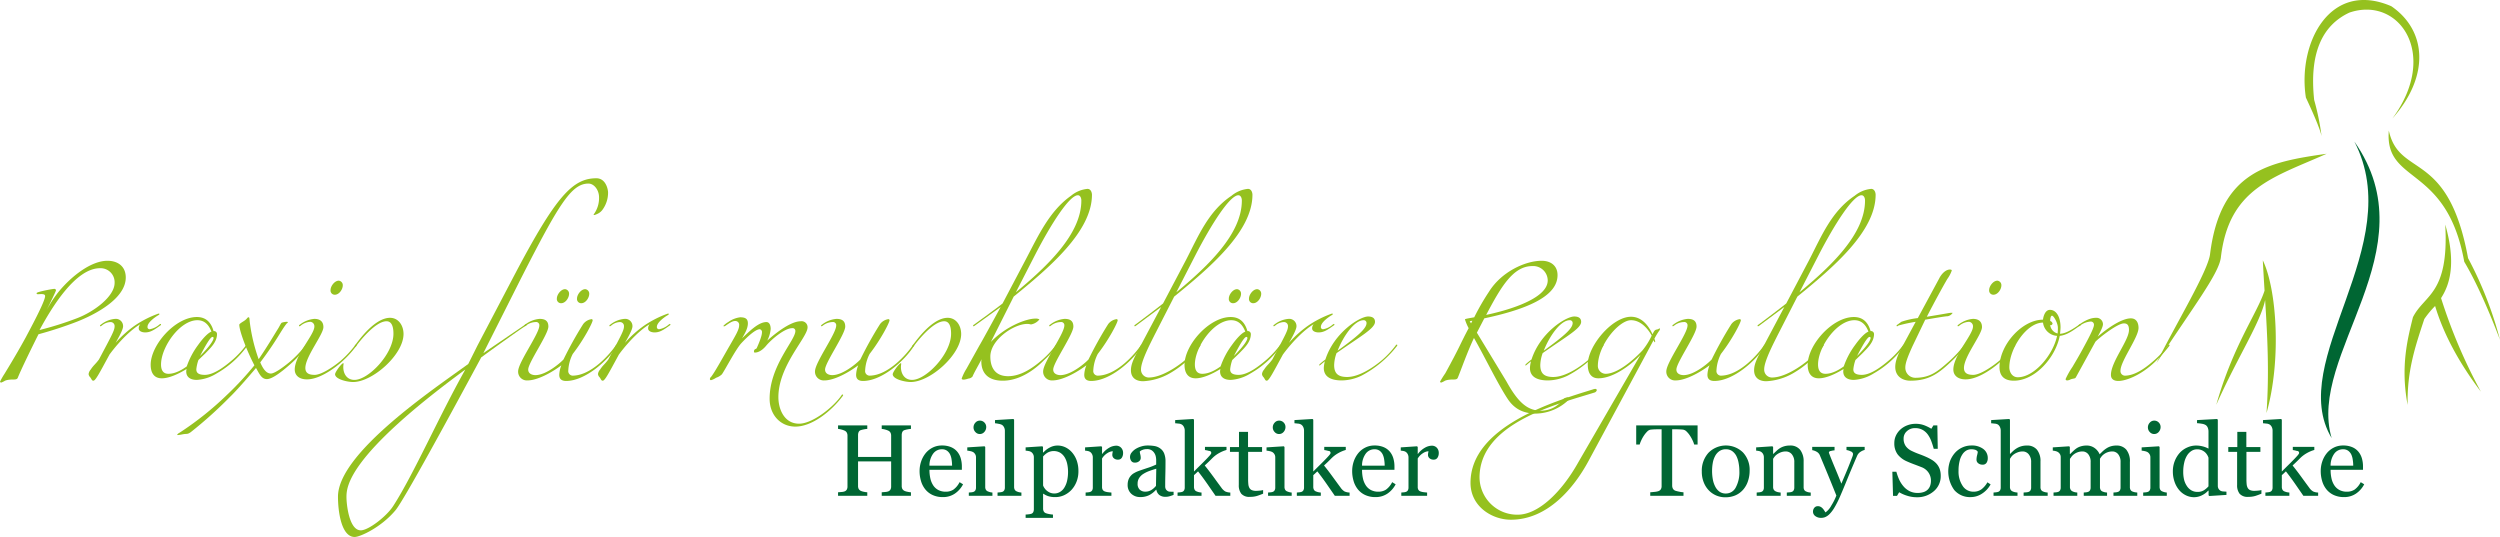 <svg id="Ebene_1" data-name="Ebene 1" xmlns="http://www.w3.org/2000/svg" viewBox="0 0 778.63 167.24"><title>hp-tony-schmidtke-logo</title><path d="M34.749,234.508c1.076-2.066,5.951-10.991,5.951-12.727,0-.826-1.405-0.578-2.231-0.578-0.33,0-.413-0.083-0.413-0.331,0-.413,4.958-1.322,5.455-1.322a0.496,0.496,0,0,1,.577.414c0,0.33-1.569,3.47-2.891,6.115a39.521,39.521,0,0,1,3.636-5.537c4.13-5.04,10.245-9.751,15.287-9.751,3.223,0,5.702,1.735,5.702,5.207,0,6.61-9.585,11.567-15.287,13.799a123.885,123.885,0,0,1-11.899,3.884c-2.564,5.123-5.455,11.073-6.447,13.552-0.413.991-1.982,0.165-3.966,0.909a6.757,6.757,0,0,1-1.156.578,0.382,0.382,0,0,1-.413-0.248,21.24,21.24,0,0,1,1.405-2.479C30.536,241.944,32.767,238.144,34.749,234.508Zm15.785-5.785c5.289-1.983,11.816-6.777,11.816-11.073a4.372,4.372,0,0,0-4.545-4.544c-7.683,0-15.123,12.394-18.839,19.252A100.92,100.92,0,0,0,50.534,228.724Z" transform="translate(-26.653 -129.573)" style="fill:#95c11f"/><path d="M62.68,236.325a34.161,34.161,0,0,1,6.114-5.454,32.731,32.731,0,0,1,6.774-3.47,2.14,2.14,0,0,1,.579-0.167,0.179,0.179,0,0,1,.167.167,0.653,0.653,0,0,1-.33.33c-0.333.167-3.39,2.066-3.39,3.636a0.658,0.658,0,0,0,.745.743,6.226,6.226,0,0,0,2.891-1.404,1.202,1.202,0,0,1,.413-0.247,0.178,0.178,0,0,1,.166.165,0.362,0.362,0,0,1-.249.331c-2.148,1.569-3.221,2.148-4.709,2.148-0.993,0-1.985-.413-1.985-1.239a1.878,1.878,0,0,1,.496-1.322c-2.312,1.322-5.948,4.544-9.585,9.419-3.224,5.95-4.379,8.181-5.042,8.181-0.493,0-.493-0.413-0.99-1.075a1.607,1.607,0,0,1-.496-0.992,2.578,2.578,0,0,1,.66-1.405c0.909-1.404,1.406-1.57,2.564-3.139,4.129-7.768,4.873-9.09,4.873-10.33a1.238,1.238,0,0,0-1.239-1.322,4.371,4.371,0,0,0-2.728,1.075,1.176,1.176,0,0,1-.413.247,0.177,0.177,0,0,1-.164-0.165,0.361,0.361,0,0,1,.247-0.33,8.188,8.188,0,0,1,4.462-1.818,2.257,2.257,0,0,1,2.478,2.313C64.992,232.442,63.01,235.664,62.68,236.325Z" transform="translate(-26.653 -129.573)" style="fill:#95c11f"/><path d="M93.169,232.69a0.943,0.943,0,0,1,1.073.91c0,2.561-2.065,4.379-3.634,6.031l-2.151,2.066a12.636,12.636,0,0,0-.66,2.893c0,0.826.33,1.735,2.644,1.735,2.891,0,6.364-2.727,8.759-4.793a28.775,28.775,0,0,0,4.049-4.379,0.359,0.359,0,0,1,.33-0.248,0.178,0.178,0,0,1,.166.165,0.405,0.405,0,0,1-.083.248,30.179,30.179,0,0,1-9.585,8.594,13.088,13.088,0,0,1-6.115,1.983c-2.068,0-3.307-.91-3.307-2.644,0-.248.084-0.496,0.084-0.744-2.811,1.735-5.619,2.892-7.686,2.892-2.562,0-3.471-1.9-3.471-4.215,0-6.197,7.686-14.873,14.38-14.873C90.855,228.31,92.424,230.045,93.169,232.69ZM76.808,243.101c0,1.406.413,2.892,2.314,2.892,2.231,0,4.462-1.403,5.702-2.312a24.357,24.357,0,0,1,3.553-6.694c0.989-1.404,2.808-3.635,4.13-4.131-0.743-1.9-1.982-3.553-4.379-3.553C82.675,229.302,76.808,237.647,76.808,243.101Zm16.361-8.263a0.303,0.303,0,0,0-.333-0.33c-0.743,0-2.644,3.552-3.883,5.948C92.177,237.234,93.169,235.499,93.169,234.838Z" transform="translate(-26.653 -129.573)" style="fill:#95c11f"/><path d="M122.09,236.904a0.177,0.177,0,0,1,.163.165,0.405,0.405,0,0,1-.083.248,30.434,30.434,0,0,1-5.122,5.702c-3.637,3.222-5.951,4.627-7.273,4.627-1.652,0-2.312-1.57-3.387-3.47-2.645,3.139-6.198,7.188-8.18,9.088a130.323,130.323,0,0,1-12.149,10.908c-1.072.745-1.072,0.413-2.478,0.661a12.041,12.041,0,0,1-1.571.248,0.178,0.178,0,0,1-.164-0.165,2.254,2.254,0,0,1,.743-0.58A98.363,98.363,0,0,0,97.382,252.522a97.692,97.692,0,0,0,8.509-9.173c-2.231-4.214-4.71-10.659-4.71-12.642,0-.331,1.239-0.992,1.569-1.24,0.992-.661.909-1.074,1.322-1.074,0.333,0,.25.497,0.413,1.819a54.389,54.389,0,0,0,2.728,11.238c2.561-3.719,4.792-7.52,6.034-9.503,0.576-.909.909-1.819,1.239-1.9a6.176,6.176,0,0,1,1.405-.248c0.164,0,.413,0,0.413.165a0.635,0.635,0,0,1-.333.332c-1.815,2.229-2.974,5.122-8.262,12.147,0.826,1.9,1.818,3.47,3.307,3.47,1.072,0,3.47-1.653,5.785-3.553a32.12,32.12,0,0,0,4.956-5.205A0.363,0.363,0,0,1,122.09,236.904Z" transform="translate(-26.653 -129.573)" style="fill:#95c11f"/><path d="M119.775,231.037a0.361,0.361,0,0,1,.247-0.33,8.445,8.445,0,0,1,4.546-1.818c1.652,0,2.81.744,2.81,2.561,0,2.314-5.621,9.173-5.621,12.727,0,1.652,1.158,2.148,2.894,2.148,2.065,0,5.702-2.396,8.096-4.38a30.337,30.337,0,0,0,4.462-4.792,0.364,0.364,0,0,1,.33-0.248,0.178,0.178,0,0,1,.167.165,0.403,0.403,0,0,1-.084.248,32.458,32.458,0,0,1-4.463,4.875c-1.322,1.239-6.527,5.537-10.907,5.537-2.314,0-3.8-1.157-3.8-3.059,0-4.461,6.115-10.825,6.115-13.386a1.389,1.389,0,0,0-1.239-1.487,5.154,5.154,0,0,0-2.978,1.157,1.176,1.176,0,0,1-.413.247A0.177,0.177,0,0,1,119.775,231.037Zm12.396-14.047a1.395,1.395,0,0,1,1.239,1.487c0,1.157-1.076,2.892-2.481,2.892a1.308,1.308,0,0,1-1.322-1.487C129.606,218.725,130.848,216.989,132.171,216.989Z" transform="translate(-26.653 -129.573)" style="fill:#95c11f"/><path d="M137.292,237.565a0.179,0.179,0,0,1-.166-0.167,0.403,0.403,0,0,1,.083-0.246c5.125-7.107,8.759-8.596,10.91-8.596,2.644,0,4.213,2.397,4.213,5.042,0,6.444-9.668,14.956-15.7,14.956-1.735,0-5.538-.826-5.621-2.396,0-.744,2.067-3.472,2.561-3.472,0,0,.083,0,0.083.166,0,0.247-.083.495-0.083,1.075,0,1.983,1.075,3.966,3.473,3.966,4.379,0,12.146-8.098,12.146-14.379,0-1.322-.167-3.883-2.148-3.883-3.553,0-8.595,6.527-9.421,7.685A0.359,0.359,0,0,1,137.292,237.565Z" transform="translate(-26.653 -129.573)" style="fill:#95c11f"/><path d="M190.588,230.459a0.176,0.176,0,0,1,.164.165,0.363,0.363,0,0,1-.247.331c-1.322.826-7.52,5.206-13.964,9.916-9.834,18.262-24.131,44.538-26.692,47.597-4.462,5.37-11.073,8.346-12.725,8.346-4.214,0-5.206-8.098-5.206-12.561,0-13.635,30.243-33.797,40.574-41.317l2.89-5.783,11.57-22.063c12.808-24.294,18.013-29.996,25.45-29.996,2.893,0,3.636,3.387,3.636,4.462a9.019,9.019,0,0,1-1.818,5.454,4.06,4.06,0,0,1-1.652,1.239c-0.743.332-1.159,0.413-.992,0.083a8.528,8.528,0,0,0,1.652-5.288c0-2.314-1.569-4.298-3.304-4.298-5.372,0-9.338,6.694-20.988,29.5l-11.736,23.304,12.975-8.842A1.208,1.208,0,0,1,190.588,230.459Zm-56.025,53.959c0,2.231.826,10.329,4.463,10.329,2.394,0,8.096-4.379,10.164-7.685,6.278-9.751,14.293-28.013,22.392-42.391C134.976,271.527,134.562,281.112,134.562,284.418Z" transform="translate(-26.653 -129.573)" style="fill:#95c11f"/><path d="M218.763,236.904a0.178,0.178,0,0,1,.167.165,0.405,0.405,0,0,1-.083.248c-2.891,4.627-9.998,10.907-15.866,10.907-1.156,0-2.148-.413-2.148-1.9a8.875,8.875,0,0,1,.659-2.976c-2.974,2.232-7.436,4.711-10.577,4.711a2.727,2.727,0,0,1-2.891-2.81c0-2.809,6.611-11.734,6.611-14.295a0.988,0.988,0,0,0-1.156-1.075,5.051,5.051,0,0,0-2.977,1.075,1.176,1.176,0,0,1-.413.247,0.177,0.177,0,0,1-.164-0.165,0.361,0.361,0,0,1,.247-0.33,8.444,8.444,0,0,1,4.545-1.818c1.652,0,2.728.578,2.728,2.396,0,2.397-6.281,11.238-6.281,13.386,0,1.405,1.405,1.737,2.231,1.737,3.223,0,7.436-3.472,8.758-4.876a115.7,115.7,0,0,1,6.114-10.99,3.943,3.943,0,0,1,2.645-1.57,0.353,0.353,0,0,1,.33.33c0,0.744-2.725,6.033-6.198,10.495a12.613,12.613,0,0,0-1.402,5.205,1.422,1.422,0,0,0,1.322,1.57c5.949,0,11.816-6.942,13.468-9.419A0.364,0.364,0,0,1,218.763,236.904Zm-16.112-17.27a1.394,1.394,0,0,1,1.239,1.487c0,1.157-1.072,2.892-2.478,2.892a1.308,1.308,0,0,1-1.322-1.487C200.089,221.369,201.329,219.634,202.651,219.634Zm6.281,0a1.394,1.394,0,0,1,1.239,1.487c0,1.157-1.076,2.892-2.481,2.892a1.308,1.308,0,0,1-1.323-1.487C206.367,221.369,207.609,219.634,208.932,219.634Z" transform="translate(-26.653 -129.573)" style="fill:#95c11f"/><path d="M221.324,236.325a34.161,34.161,0,0,1,6.114-5.454,32.745,32.745,0,0,1,6.775-3.47,2.136,2.136,0,0,1,.579-0.167,0.179,0.179,0,0,1,.167.167,0.652,0.652,0,0,1-.33.33c-0.333.167-3.39,2.066-3.39,3.636a0.658,0.658,0,0,0,.746.743,6.228,6.228,0,0,0,2.891-1.404,1.203,1.203,0,0,1,.413-0.247,0.179,0.179,0,0,1,.167.165,0.362,0.362,0,0,1-.249.331c-2.148,1.569-3.221,2.148-4.71,2.148-0.992,0-1.984-.413-1.984-1.239a1.878,1.878,0,0,1,.496-1.322c-2.312,1.322-5.948,4.544-9.584,9.419-3.224,5.95-4.379,8.181-5.042,8.181-0.493,0-.493-0.413-0.989-1.075a1.607,1.607,0,0,1-.497-0.992,2.573,2.573,0,0,1,.66-1.405c0.909-1.404,1.405-1.57,2.564-3.139,4.13-7.768,4.872-9.09,4.872-10.33a1.238,1.238,0,0,0-1.239-1.322,4.371,4.371,0,0,0-2.727,1.075,1.176,1.176,0,0,1-.413.247,0.177,0.177,0,0,1-.164-0.165,0.361,0.361,0,0,1,.247-0.33,8.189,8.189,0,0,1,4.462-1.818,2.257,2.257,0,0,1,2.478,2.313C223.635,232.442,221.654,235.664,221.324,236.325Z" transform="translate(-26.653 -129.573)" style="fill:#95c11f"/><path d="M252.141,231.202a0.134,0.134,0,0,1-.164-0.165,6.587,6.587,0,0,1,1.486-1.157,8.07,8.07,0,0,1,3.719-1.487c1.652,0,2.398.497,2.398,1.902,0,1.652-1.075,3.387-1.818,4.628,2.148-1.983,5.039-5.042,7.6-5.042,0.909,0,1.322.992,1.322,2.149a9.917,9.917,0,0,1-1.073,3.635s6.444-6.031,10.411-6.031a1.856,1.856,0,0,1,2.148,1.9c0,3.141-9.088,11.899-9.088,21.732,0,3.72,1.818,8.264,6.444,8.264,4.216,0,10.744-5.207,13.221-8.842a0.364,0.364,0,0,1,.333-0.248,0.178,0.178,0,0,1,.164.165,0.406,0.406,0,0,1-.083.248c-3.554,4.792-9.585,9.586-14.791,9.586-4.546,0-8.016-3.553-8.016-8.677,0-10.33,8.016-18.179,8.016-21.072a0.853,0.853,0,0,0-.992-0.909c-2.314,0-6.361,3.387-8.096,5.454-0.746.909-2.068,2.148-3.553,2.148a0.264,0.264,0,0,1-.25-0.248c0-.908.496-0.743,0.826-1.074,0,0,1.655-3.552,1.655-4.874a0.902,0.902,0,0,0-.662-1.075c-1.569,0-4.627,3.14-5.785,4.379-1.735,1.901-5.122,8.429-6.031,9.669a4.842,4.842,0,0,1-1.819,1.074,5.155,5.155,0,0,1-1.569.743,0.333,0.333,0,0,1-.333-0.413,0.844,0.844,0,0,1,.333-0.578c1.156-1.405,4.13-6.858,5.865-9.832,1.652-2.893,2.894-4.876,2.894-6.198a1.184,1.184,0,0,0-1.242-1.405c-0.906,0-1.815.661-3.137,1.57A0.639,0.639,0,0,1,252.141,231.202Z" transform="translate(-26.653 -129.573)" style="fill:#95c11f"/><path d="M311.22,236.904a0.178,0.178,0,0,1,.167.165,0.405,0.405,0,0,1-.083.248c-2.891,4.627-9.998,10.907-15.866,10.907-1.155,0-2.148-.413-2.148-1.9a8.864,8.864,0,0,1,.66-2.976c-2.974,2.232-7.436,4.711-10.577,4.711a2.727,2.727,0,0,1-2.891-2.81c0-2.809,6.61-11.734,6.61-14.295a0.987,0.987,0,0,0-1.156-1.075,5.051,5.051,0,0,0-2.977,1.075,1.185,1.185,0,0,1-.413.247,0.177,0.177,0,0,1-.164-0.165,0.361,0.361,0,0,1,.247-0.33,8.446,8.446,0,0,1,4.545-1.818c1.652,0,2.728.578,2.728,2.396,0,2.397-6.281,11.238-6.281,13.386,0,1.405,1.406,1.737,2.231,1.737,3.224,0,7.437-3.472,8.758-4.876a115.565,115.565,0,0,1,6.115-10.99,3.94,3.94,0,0,1,2.644-1.57,0.353,0.353,0,0,1,.33.33c0,0.744-2.724,6.033-6.198,10.495a12.622,12.622,0,0,0-1.402,5.205,1.422,1.422,0,0,0,1.322,1.57c5.949,0,11.816-6.942,13.469-9.419A0.363,0.363,0,0,1,311.22,236.904Z" transform="translate(-26.653 -129.573)" style="fill:#95c11f"/><path d="M310.971,237.565a0.179,0.179,0,0,1-.167-0.167,0.403,0.403,0,0,1,.083-0.246c5.125-7.107,8.759-8.596,10.91-8.596,2.644,0,4.213,2.397,4.213,5.042,0,6.444-9.668,14.956-15.699,14.956-1.735,0-5.538-.826-5.621-2.396,0-.744,2.067-3.472,2.561-3.472,0,0,.083,0,0.083.166,0,0.247-.083.495-0.083,1.075,0,1.983,1.075,3.966,3.473,3.966,4.379,0,12.146-8.098,12.146-14.379,0-1.322-.167-3.883-2.148-3.883-3.554,0-8.595,6.527-9.421,7.685A0.36,0.36,0,0,1,310.971,237.565Z" transform="translate(-26.653 -129.573)" style="fill:#95c11f"/><path d="M332.372,241.449c-1.076,2.066-2.398,4.296-2.811,5.372a1.872,1.872,0,0,1-1.322.661,5.902,5.902,0,0,1-1.405.33c-0.33,0-.66-0.082-0.66-0.33a15.119,15.119,0,0,1,1.486-3.059l4.049-7.27c0.25-.332,4.462-8.017,6.611-11.982l-8.016,5.784a1.185,1.185,0,0,1-.413.247,0.177,0.177,0,0,1-.164-0.165,0.361,0.361,0,0,1,.247-0.33c0.909-.661,7.189-5.207,8.925-6.61l7.19-13.634c3.883-7.355,7.354-15.123,14.13-19.916a9.429,9.429,0,0,1,5.122-2.147c1.155,0,1.405,1.322,1.405,1.816,0,11.486-13.304,22.724-24.377,31.732l-7.107,14.13c4.629-4.875,11.073-7.272,13.801-7.272a2.282,2.282,0,0,1,1.322.248,4.26,4.26,0,0,1-2.644,1.57,4.069,4.069,0,0,0-1.159-.165c-4.213,0-11.483,4.957-11.483,10.164,0,1.818.413,6.115,5.535,6.115,3.883,0,7.519-2.397,10.743-5.206a28.677,28.677,0,0,0,4.047-4.379,0.363,0.363,0,0,1,.333-0.248,0.175,0.175,0,0,1,.164.165,0.414,0.414,0,0,1-.081.248,28.847,28.847,0,0,1-3.969,4.379c-0.576.578-6.031,6.446-12.888,6.446-4.629,0-6.694-2.398-6.694-6.033A4.394,4.394,0,0,1,332.372,241.449Zm31.068-49.415c0-.909-0.413-1.652-1.073-1.652-2.644,0-8.346,8.924-13.304,18.51l-6.032,11.733C352.779,212.527,363.44,202.529,363.44,192.034Z" transform="translate(-26.653 -129.573)" style="fill:#95c11f"/><path d="M382.277,236.904a0.178,0.178,0,0,1,.166.165,0.405,0.405,0,0,1-.083.248c-2.891,4.627-9.998,10.907-15.866,10.907-1.156,0-2.148-.413-2.148-1.9a8.877,8.877,0,0,1,.66-2.976c-2.974,2.232-7.437,4.711-10.577,4.711a2.727,2.727,0,0,1-2.891-2.81c0-2.809,6.611-11.734,6.611-14.295a0.988,0.988,0,0,0-1.156-1.075,5.052,5.052,0,0,0-2.977,1.075,1.18,1.18,0,0,1-.413.247,0.177,0.177,0,0,1-.164-0.165,0.361,0.361,0,0,1,.247-0.33,8.445,8.445,0,0,1,4.545-1.818c1.652,0,2.728.578,2.728,2.396,0,2.397-6.281,11.238-6.281,13.386,0,1.405,1.405,1.737,2.231,1.737,3.224,0,7.436-3.472,8.759-4.876a115.459,115.459,0,0,1,6.114-10.99,3.942,3.942,0,0,1,2.644-1.57,0.353,0.353,0,0,1,.33.33c0,0.744-2.725,6.033-6.198,10.495a12.621,12.621,0,0,0-1.402,5.205,1.422,1.422,0,0,0,1.322,1.57c5.948,0,11.816-6.942,13.468-9.419A0.363,0.363,0,0,1,382.277,236.904Z" transform="translate(-26.653 -129.573)" style="fill:#95c11f"/><path d="M380.539,230.955a1.18,1.18,0,0,1-.413.247,0.177,0.177,0,0,1-.164-0.165,0.361,0.361,0,0,1,.247-0.33c0.909-.661,6.94-5.207,8.675-6.61l7.19-13.634c3.803-7.355,6.94-15.123,14.13-19.916a9.438,9.438,0,0,1,5.122-2.147c1.159,0,1.405,1.322,1.405,1.816,0,11.486-13.301,22.724-24.375,31.732l-5.622,10.991c-2.231,4.379-4.708,9.255-4.708,11.651a2.434,2.434,0,0,0,2.397,2.561c3.8,0,8.676-3.141,11.566-5.619a28.62,28.62,0,0,0,4.05-4.379,0.364,0.364,0,0,1,.33-0.248,0.178,0.178,0,0,1,.167.165,0.403,0.403,0,0,1-.084.248,30.176,30.176,0,0,1-9.585,8.594,18.5,18.5,0,0,1-8.179,2.396c-2.397,0-3.803-1.24-3.803-3.388s1.075-4.048,3.057-7.766l6.364-11.982Zm32.89-38.921c0-.909-0.413-1.652-1.075-1.652-2.645,0-8.346,8.924-13.305,18.51l-6.031,11.733C402.768,212.527,413.428,202.529,413.428,192.034Z" transform="translate(-26.653 -129.573)" style="fill:#95c11f"/><path d="M415.16,232.69a0.943,0.943,0,0,1,1.073.91c0,2.561-2.065,4.379-3.634,6.031l-2.151,2.066a12.642,12.642,0,0,0-.66,2.893c0,0.826.33,1.735,2.644,1.735,2.891,0,6.364-2.727,8.759-4.793a28.818,28.818,0,0,0,4.049-4.379,0.36,0.36,0,0,1,.33-0.248,0.178,0.178,0,0,1,.166.165,0.405,0.405,0,0,1-.083.248,30.186,30.186,0,0,1-9.585,8.594,13.085,13.085,0,0,1-6.114,1.983c-2.068,0-3.307-.91-3.307-2.644,0-.248.083-0.496,0.083-0.744-2.811,1.735-5.618,2.892-7.686,2.892-2.561,0-3.47-1.9-3.47-4.215,0-6.197,7.686-14.873,14.38-14.873C412.846,228.31,414.415,230.045,415.16,232.69Zm-16.361,10.411c0,1.406.413,2.892,2.314,2.892,2.231,0,4.462-1.403,5.701-2.312a24.329,24.329,0,0,1,3.554-6.694c0.989-1.404,2.808-3.635,4.13-4.131-0.743-1.9-1.982-3.553-4.379-3.553C404.667,229.302,398.799,237.647,398.799,243.101ZM411.937,219.634a1.392,1.392,0,0,1,1.239,1.487c0,1.157-1.072,2.892-2.478,2.892a1.308,1.308,0,0,1-1.322-1.487C409.375,221.369,410.615,219.634,411.937,219.634Zm3.223,15.204a0.303,0.303,0,0,0-.333-0.33c-0.743,0-2.644,3.552-3.883,5.948C414.168,237.234,415.16,235.499,415.16,234.838Zm3.058-15.204a1.394,1.394,0,0,1,1.238,1.487c0,1.157-1.075,2.892-2.478,2.892a1.308,1.308,0,0,1-1.322-1.487C415.657,221.369,416.895,219.634,418.218,219.634Z" transform="translate(-26.653 -129.573)" style="fill:#95c11f"/><path d="M428.132,236.325a34.179,34.179,0,0,1,6.114-5.454,32.754,32.754,0,0,1,6.774-3.47,2.129,2.129,0,0,1,.58-0.167,0.179,0.179,0,0,1,.166.167,0.649,0.649,0,0,1-.33.33c-0.333.167-3.391,2.066-3.391,3.636a0.659,0.659,0,0,0,.747.743,6.231,6.231,0,0,0,2.891-1.404,1.198,1.198,0,0,1,.413-0.247,0.178,0.178,0,0,1,.166.165,0.363,0.363,0,0,1-.249.331c-2.148,1.569-3.221,2.148-4.71,2.148-0.992,0-1.984-.413-1.984-1.239a1.876,1.876,0,0,1,.496-1.322c-2.312,1.322-5.948,4.544-9.585,9.419-3.224,5.95-4.379,8.181-5.042,8.181-0.493,0-.493-0.413-0.989-1.075a1.61,1.61,0,0,1-.496-0.992,2.572,2.572,0,0,1,.66-1.405c0.909-1.404,1.405-1.57,2.563-3.139,4.13-7.768,4.873-9.09,4.873-10.33a1.238,1.238,0,0,0-1.239-1.322,4.372,4.372,0,0,0-2.727,1.075,1.167,1.167,0,0,1-.413.247,0.177,0.177,0,0,1-.163-0.165,0.361,0.361,0,0,1,.247-0.33,8.187,8.187,0,0,1,4.462-1.818,2.256,2.256,0,0,1,2.478,2.313C430.443,232.442,428.462,235.664,428.132,236.325Z" transform="translate(-26.653 -129.573)" style="fill:#95c11f"/><path d="M442.177,243.267c0,2.644,1.239,3.718,4.049,3.718,3.638,0,8.1-2.892,11.074-5.453a28.979,28.979,0,0,0,4.049-4.379,0.36,0.36,0,0,1,.33-0.248,0.175,0.175,0,0,1,.164.165,0.415,0.415,0,0,1-.08.248,34.199,34.199,0,0,1-11.074,9.255,14.504,14.504,0,0,1-6.114,1.487c-2.893,0-5.621-.826-5.621-3.883a9.684,9.684,0,0,1,.332-2.066c-0.579.413-1.571,1.322-1.654,1.322-0.08,0-.08-0.083-0.08-0.165a0.308,0.308,0,0,1,.08-0.248,22.722,22.722,0,0,1,1.817-1.487c2.729-8.429,10.744-13.388,13.305-13.388,1.406,0,2.149.58,2.149,1.653,0,2.066-4.463,4.462-11.982,9.751A11.741,11.741,0,0,0,442.177,243.267Zm10.081-13.056a0.853,0.853,0,0,0-.909-0.909c-2.891,0-6.361,5.04-8.096,9.503C449.283,234.425,452.258,231.946,452.258,230.211Z" transform="translate(-26.653 -129.573)" style="fill:#95c11f"/><path d="M475.144,248.472a30.148,30.148,0,0,1,1.655-2.644c4.876-8.924,4.213-8.263,7.27-14.047a15.21,15.21,0,0,1-1.155-2.728c0-.165,1.072-0.33,2.891-0.661a73.77,73.77,0,0,1,4.629-8.014c3.883-6.198,11.32-9.586,16.359-9.586,2.893,0,4.959,1.57,4.959,4.462,0,5.37-6.115,9.916-22.807,13.469l-2.314,4.462,9.172,15.121c3.307,5.95,6.197,9.172,10.743,9.172a8.385,8.385,0,0,0,6.941-3.553,2.131,2.131,0,0,1,1.32-.578,0.519,0.519,0,0,1,.58.33v0.248a15.085,15.085,0,0,1-10.247,4.462c-3.636,0-6.61-1.157-8.843-4.462-3.139-4.71-7.436-13.634-10.576-19.088-2.147,4.544-4.129,10.247-5.039,12.396-0.413.991-1.984,0.165-3.966,0.909a6.603,6.603,0,0,1-1.159.578A0.384,0.384,0,0,1,475.144,248.472Zm10.081-19.006c-0.494.084-.826,0.167-0.826,0.167l0.414,0.661Zm23.469-12.56a4.517,4.517,0,0,0-4.793-4.462c-6.031,0-9.834,6.611-14.377,15.205C493.077,226.905,508.693,223.352,508.693,216.906Z" transform="translate(-26.653 -129.573)" style="fill:#95c11f"/><path d="M506.378,243.267c0,2.644,1.239,3.718,4.051,3.718,3.636,0,8.099-2.892,11.072-5.453a28.898,28.898,0,0,0,4.05-4.379,0.36,0.36,0,0,1,.33-0.248,0.175,0.175,0,0,1,.163.165,0.415,0.415,0,0,1-.08.248,34.186,34.186,0,0,1-11.073,9.255,14.503,14.503,0,0,1-6.114,1.487c-2.894,0-5.621-.826-5.621-3.883a9.694,9.694,0,0,1,.333-2.066c-0.58.413-1.572,1.322-1.655,1.322-0.08,0-.08-0.083-0.08-0.165a0.308,0.308,0,0,1,.08-0.248,22.586,22.586,0,0,1,1.818-1.487c2.727-8.429,10.743-13.388,13.305-13.388,1.405,0,2.147.58,2.147,1.653,0,2.066-4.463,4.462-11.982,9.751A11.795,11.795,0,0,0,506.378,243.267ZM516.459,230.211a0.852,0.852,0,0,0-.908-0.909c-2.892,0-6.361,5.04-8.097,9.503C513.486,234.425,516.459,231.946,516.459,230.211Z" transform="translate(-26.653 -129.573)" style="fill:#95c11f"/><path d="M484.645,279.956c0-17.436,25.7-25.286,38.095-29.087a1.985,1.985,0,0,1,.743-0.165,0.418,0.418,0,0,1,.496.413,1.09,1.09,0,0,1-.826.745c-11.652,3.635-35.697,9.502-35.697,26.443a11.725,11.725,0,0,0,11.898,11.567c6.444,0,13.718-7.107,18.841-16.278l19.418-33.55c-3.47,3.72-8.842,7.355-13.138,7.355-2.397,0-3.308-1.818-3.308-4.298,0-5.783,7.603-14.873,13.472-14.873,3.221,0,5.369,2.561,6.691,5.454l0.249-.495c0.66-1.322,1.073-.744,1.735-1.24a0.306,0.306,0,0,1,.248-0.082c0.083,0,.083,0,0.083.165a0.891,0.891,0,0,1-.248.578,21.102,21.102,0,0,0-1.487,2.479,3.138,3.138,0,0,1,.249.826c0,0.165,0,.248-0.166.248a2.428,2.428,0,0,1-.33-0.661c0,0.084-20.328,37.764-20.328,37.764-4.379,8.097-12.562,18.178-24.128,18.178C491.34,291.441,484.645,287.31,484.645,279.956Zm49.994-50.654c-3.803,0-10.331,7.768-10.331,14.295a2.453,2.453,0,0,0,2.398,2.396c4.875,0,11.402-7.188,11.485-7.271a22.271,22.271,0,0,0,2.892-4.627C539.845,231.864,537.613,229.302,534.64,229.302Z" transform="translate(-26.653 -129.573)" style="fill:#95c11f"/><path d="M576.365,236.904a0.178,0.178,0,0,1,.166.165,0.404,0.404,0,0,1-.083.248c-2.891,4.627-9.998,10.907-15.865,10.907-1.156,0-2.148-.413-2.148-1.9a8.801,8.801,0,0,1,.662-2.976c-2.978,2.232-7.439,4.711-10.577,4.711A2.727,2.727,0,0,1,545.627,245.25c0-2.809,6.61-11.734,6.61-14.295a0.988,0.988,0,0,0-1.156-1.075,5.046,5.046,0,0,0-2.976,1.075,1.194,1.194,0,0,1-.414.247,0.177,0.177,0,0,1-.163-0.165,0.361,0.361,0,0,1,.246-0.33,8.449,8.449,0,0,1,4.546-1.818c1.652,0,2.727.578,2.727,2.396,0,2.397-6.279,11.238-6.279,13.386,0,1.405,1.405,1.737,2.23,1.737,3.224,0,7.437-3.472,8.759-4.876a115.812,115.812,0,0,1,6.114-10.99,3.949,3.949,0,0,1,2.646-1.57,0.353,0.353,0,0,1,.329.33c0,0.744-2.725,6.033-6.198,10.495a12.659,12.659,0,0,0-1.402,5.205,1.424,1.424,0,0,0,1.322,1.57c5.949,0,11.816-6.942,13.468-9.419A0.362,0.362,0,0,1,576.365,236.904Z" transform="translate(-26.653 -129.573)" style="fill:#95c11f"/><path d="M574.627,230.955a1.176,1.176,0,0,1-.413.247,0.177,0.177,0,0,1-.163-0.165,0.361,0.361,0,0,1,.246-0.33c0.91-.661,6.94-5.207,8.679-6.61l7.188-13.634c3.804-7.355,6.94-15.123,14.131-19.916a9.436,9.436,0,0,1,5.125-2.147c1.155,0,1.402,1.322,1.402,1.816,0,11.486-13.305,22.724-24.375,31.732l-5.621,10.991c-2.231,4.379-4.71,9.255-4.71,11.651a2.435,2.435,0,0,0,2.398,2.561c3.8,0,8.676-3.141,11.566-5.619a28.789,28.789,0,0,0,4.05-4.379,0.363,0.363,0,0,1,.329-0.248,0.178,0.178,0,0,1,.166.165,0.405,0.405,0,0,1-.083.248,30.176,30.176,0,0,1-9.585,8.594,18.494,18.494,0,0,1-8.18,2.396c-2.396,0-3.803-1.24-3.803-3.388s1.076-4.048,3.058-7.766l6.364-11.982Zm32.891-38.921c0-.909-0.413-1.652-1.076-1.652-2.643,0-8.346,8.924-13.305,18.51l-6.03,11.733C596.857,212.527,607.518,202.529,607.518,192.034Z" transform="translate(-26.653 -129.573)" style="fill:#95c11f"/><path d="M609.249,232.69a0.943,0.943,0,0,1,1.073.91c0,2.561-2.064,4.379-3.634,6.031l-2.151,2.066a12.606,12.606,0,0,0-.659,2.893c0,0.826.329,1.735,2.645,1.735,2.89,0,6.36-2.727,8.759-4.793a28.76,28.76,0,0,0,4.049-4.379,0.36,0.36,0,0,1,.33-0.248,0.178,0.178,0,0,1,.166.165,0.405,0.405,0,0,1-.083.248,30.173,30.173,0,0,1-9.584,8.594,13.092,13.092,0,0,1-6.115,1.983c-2.067,0-3.307-.91-3.307-2.644,0-.248.083-0.496,0.083-0.744-2.811,1.735-5.618,2.892-7.686,2.892-2.562,0-3.471-1.9-3.471-4.215,0-6.197,7.686-14.873,14.38-14.873C606.935,228.31,608.504,230.045,609.249,232.69Zm-16.361,10.411c0,1.406.413,2.892,2.314,2.892,2.232,0,4.46-1.403,5.701-2.312a24.371,24.371,0,0,1,3.554-6.694c0.989-1.404,2.808-3.635,4.13-4.131-0.743-1.9-1.982-3.553-4.38-3.553C598.756,229.302,592.888,237.647,592.888,243.101Zm16.361-8.263a0.302,0.302,0,0,0-.329-0.33c-0.746,0-2.644,3.552-3.886,5.948C608.258,237.234,609.249,235.499,609.249,234.838Z" transform="translate(-26.653 -129.573)" style="fill:#95c11f"/><path d="M618.831,229.797a23.818,23.818,0,0,1,5.125-1.157l6.694-12.396c0.576-1.156,1.814-2.644,3.221-2.726,0.412,0,.662.082,0.662,0.33a10.36,10.36,0,0,1-1.405,2.645c-1.488,2.562-3.8,6.775-6.363,11.734,6.196-.992,7.024-1.238,7.769-1.238,0.163,0,.246,0,0.246.082a2.402,2.402,0,0,1-1.485.992c-0.829,0-4.462.661-7.023,1.074l-3.97,8.263c-1.155,2.562-2.228,5.042-2.228,6.529a3.113,3.113,0,0,0,3.057,3.305c4.709,0,7.024-1.983,10.578-5.123a39.044,39.044,0,0,0,4.626-4.957,0.363,0.363,0,0,1,.329-0.248,0.179,0.179,0,0,1,.167.165,0.401,0.401,0,0,1-.084.248,34.793,34.793,0,0,1-3.884,4.379c-4.132,3.966-7.189,6.446-13.22,6.446-2.316,0-4.71-1.241-4.71-4.298,0-1.983.99-4.214,2.394-6.692l3.967-7.355a49.192,49.192,0,0,0-5.371,1.157,1.194,1.194,0,0,1-.414.247,0.177,0.177,0,0,1-.163-0.165,0.361,0.361,0,0,1,.246-0.33Z" transform="translate(-26.653 -129.573)" style="fill:#95c11f"/><path d="M636.35,231.037a0.361,0.361,0,0,1,.246-0.33,8.444,8.444,0,0,1,4.545-1.818c1.652,0,2.808.744,2.808,2.561,0,2.314-5.617,9.173-5.617,12.727,0,1.652,1.157,2.148,2.893,2.148,2.066,0,5.702-2.396,8.097-4.38a30.244,30.244,0,0,0,4.463-4.792,0.363,0.363,0,0,1,.329-0.248,0.179,0.179,0,0,1,.167.165,0.401,0.401,0,0,1-.084.248,32.47,32.47,0,0,1-4.462,4.875c-1.322,1.239-6.527,5.537-10.907,5.537-2.313,0-3.799-1.157-3.799-3.059,0-4.461,6.113-10.825,6.113-13.386a1.389,1.389,0,0,0-1.238-1.487,5.157,5.157,0,0,0-2.978,1.157,1.176,1.176,0,0,1-.412.247A0.176,0.176,0,0,1,636.35,231.037Zm12.395-14.047a1.395,1.395,0,0,1,1.239,1.487c0,1.157-1.076,2.892-2.481,2.892a1.309,1.309,0,0,1-1.322-1.487C646.18,218.725,647.422,216.989,648.744,216.989Z" transform="translate(-26.653 -129.573)" style="fill:#95c11f"/><path d="M668.162,234.177c-1.321,6.775-7.686,13.966-14.296,13.966-2.812,0-4.463-1.322-4.463-4.214,0-6.942,7.024-14.792,13.551-14.792,0.083-.992.663-3.057,2.152-3.057,2.064,0,3.304,2.312,3.304,5.453a15.965,15.965,0,0,1-.166,1.983c1.984,0,4.628-1.9,5.95-2.809a1.189,1.189,0,0,1,.413-0.247,0.178,0.178,0,0,1,.166.165,0.362,0.362,0,0,1-.25.331C672.789,232.111,670.641,233.929,668.162,234.177Zm-5.208-4.131c-5.122,0-10.493,8.098-10.493,13.964,0,1.24.745,3.058,2.645,3.058,5.125,0,10.989-6.941,12.229-12.891A4.683,4.683,0,0,1,662.954,230.045Zm4.63,1.487c-0.084-1.487-1.323-3.635-1.818-3.635-0.496,0-.579,1.155-0.579,1.652a1.077,1.077,0,0,1,.745.826,0.735,0.735,0,0,1-.496.496c-0.083,0-.166-0.084-0.249-0.084A3.058,3.058,0,0,0,667.5,233.433,15.016,15.016,0,0,0,667.584,231.533Z" transform="translate(-26.653 -129.573)" style="fill:#95c11f"/><path d="M674.52,230.955a1.176,1.176,0,0,1-.412.247,0.178,0.178,0,0,1-.164-0.165,0.361,0.361,0,0,1,.247-0.33c0.329-.247,2.811-2.149,5.205-2.149a2.028,2.028,0,0,1,2.231,1.985c0,0.826-.826,2.396-1.651,3.883,4.545-3.883,8.18-5.701,10.33-5.701,1.899,0,2.395,1.652,2.395,2.974,0,2.976-5.618,10.33-5.618,13.305a1.424,1.424,0,0,0,1.322,1.57c3.223,0,6.443-2.396,9.008-4.628a29.882,29.882,0,0,0,4.46-4.792,0.364,0.364,0,0,1,.333-0.248,0.177,0.177,0,0,1,.163.165,0.405,0.405,0,0,1-.083.248,43.792,43.792,0,0,1-4.38,4.875c-4.542,4.379-9.255,6.031-11.486,6.031-1.155,0-2.312-.413-2.312-1.9,0-4.05,5.618-10.742,5.618-13.966,0-1.487-.496-2.064-1.57-2.064-2.229,0-8.677,5.289-8.923,5.783l-6.034,10.99c-0.247.496-.743,0.331-1.651,0.662a2.501,2.501,0,0,1-1.073.33,0.462,0.462,0,0,1-.496-0.414,24.73,24.73,0,0,1,2.149-3.801c1.155-1.983,1.981-3.305,3.799-6.692,0.662-1.241,2.894-5.289,2.894-6.365a0.978,0.978,0,0,0-.993-1.074A6.282,6.282,0,0,0,674.52,230.955Z" transform="translate(-26.653 -129.573)" style="fill:#95c11f"/><path d="M310.368,283.993h-9.103v-1.097q0.369-.032,1.075-0.093a3.278,3.278,0,0,0,.967-0.185,1.318,1.318,0,0,0,.68-0.566,1.973,1.973,0,0,0,.215-0.98v-7.805H293.895v7.634a2.064,2.064,0,0,0,.178.912,1.515,1.515,0,0,0,.703.649,3.885,3.885,0,0,0,.935.278,6.737,6.737,0,0,0,1.059.155v1.097h-9.103v-1.097q0.37-.032,1.076-0.093a3.235,3.235,0,0,0,.963-0.185,1.312,1.312,0,0,0,.683-0.566,1.968,1.968,0,0,0,.215-0.98V265.247a2.031,2.031,0,0,0-.201-0.905,1.41,1.41,0,0,0-.697-0.641,5.594,5.594,0,0,0-1.012-.355,5.712,5.712,0,0,0-1.027-.185v-1.097h9.103v1.097a6.717,6.717,0,0,0-1.059.139,7.047,7.047,0,0,0-.935.232,1.1,1.1,0,0,0-.703.618,2.414,2.414,0,0,0-.178.942v6.8h10.307v-6.645a2.031,2.031,0,0,0-.201-0.905,1.416,1.416,0,0,0-.694-0.641,5.667,5.667,0,0,0-1.013-.355,5.778,5.778,0,0,0-1.029-.185v-1.097h9.103v1.097a6.797,6.797,0,0,0-1.058.139,7.201,7.201,0,0,0-.935.232,1.102,1.102,0,0,0-.703.618,2.469,2.469,0,0,0-.178.942v15.81a2.107,2.107,0,0,0,.178.912,1.517,1.517,0,0,0,.703.649,3.898,3.898,0,0,0,.935.278,6.733,6.733,0,0,0,1.058.155v1.097Z" transform="translate(-26.653 -129.573)" style="fill:#063"/><path d="M326.598,280.408a7.803,7.803,0,0,1-2.566,2.905,6.462,6.462,0,0,1-3.694,1.081,7.526,7.526,0,0,1-3.221-.647,6.32,6.32,0,0,1-2.28-1.763A7.438,7.438,0,0,1,313.5,279.388a10.904,10.904,0,0,1-.442-3.138,9.302,9.302,0,0,1,.471-2.912,8.247,8.247,0,0,1,1.385-2.574,6.692,6.692,0,0,1,2.185-1.77,6.32,6.32,0,0,1,2.929-.671,7.056,7.056,0,0,1,2.859.525,5.085,5.085,0,0,1,1.933,1.437,5.774,5.774,0,0,1,1.059,2.041,8.939,8.939,0,0,1,.347,2.549v1.021h-10.092a12.073,12.073,0,0,0,.287,2.726,6.55,6.55,0,0,0,.904,2.153,4.325,4.325,0,0,0,1.577,1.418,4.864,4.864,0,0,0,2.317.518,4.259,4.259,0,0,0,2.372-.644,6.355,6.355,0,0,0,1.924-2.324Zm-3.416-5.812a12.3,12.3,0,0,0-.149-1.848,5.612,5.612,0,0,0-.471-1.649,3.166,3.166,0,0,0-.972-1.155,2.66,2.66,0,0,0-1.591-.446,3.314,3.314,0,0,0-2.699,1.348,6.286,6.286,0,0,0-1.167,3.751h7.049Z" transform="translate(-26.653 -129.573)" style="fill:#063"/><path d="M335.747,283.993h-7.356v-1.02c0.235-.021.482-0.042,0.734-0.061a2.893,2.893,0,0,0,.657-0.123,1.119,1.119,0,0,0,.64-0.486,1.732,1.732,0,0,0,.208-0.903V271.998a1.851,1.851,0,0,0-.223-0.903,2.008,2.008,0,0,0-.625-0.687,2.911,2.911,0,0,0-.852-0.315,6.413,6.413,0,0,0-1.018-.163v-1.02l5.377-.34,0.215,0.216v12.426a1.761,1.761,0,0,0,.209.896,1.223,1.223,0,0,0,.651.526,5.51,5.51,0,0,0,.66.224,4.25,4.25,0,0,0,.722.116v1.02ZM333.814,262.558a2.245,2.245,0,0,1-.58,1.538,1.835,1.835,0,0,1-1.428.656,1.805,1.805,0,0,1-1.368-.626,2.044,2.044,0,0,1-.579-1.429,2.127,2.127,0,0,1,.579-1.484,1.793,1.793,0,0,1,1.368-.634,1.91,1.91,0,0,1,1.446.596A1.948,1.948,0,0,1,333.814,262.558Z" transform="translate(-26.653 -129.573)" style="fill:#063"/><path d="M344.772,283.993h-7.434v-1.02c0.235-.021.488-0.044,0.757-0.07a3.633,3.633,0,0,0,.663-0.116,1.153,1.153,0,0,0,.651-0.486,1.704,1.704,0,0,0,.215-0.905V263.734a2.359,2.359,0,0,0-.238-1.044,2.008,2.008,0,0,0-.628-0.765,3.153,3.153,0,0,0-1.019-.34,9.326,9.326,0,0,0-1.19-.187v-0.99l5.733-.34,0.215,0.232v20.911a1.751,1.751,0,0,0,.204.889,1.282,1.282,0,0,0,.648.533,3.729,3.729,0,0,0,.671.231,5.086,5.086,0,0,0,.751.108v1.02Z" transform="translate(-26.653 -129.573)" style="fill:#063"/><path d="M360.612,270.562a7.897,7.897,0,0,1,1.414,2.513,9.8,9.8,0,0,1,.502,3.268,8.736,8.736,0,0,1-.602,3.299,8.064,8.064,0,0,1-1.592,2.543,7.435,7.435,0,0,1-2.303,1.637,6.453,6.453,0,0,1-2.687.572,6.976,6.976,0,0,1-2.257-.308,5.339,5.339,0,0,1-1.437-.728h-0.123v4.586a1.828,1.828,0,0,0,.215.929,1.248,1.248,0,0,0,.665.542,6.7,6.7,0,0,0,1.058.271,7.758,7.758,0,0,0,1.136.148v1.02h-8.515v-1.02c0.318-.021.628-0.046,0.927-0.078a4.333,4.333,0,0,0,.803-0.155,1.042,1.042,0,0,0,.651-0.54,2.086,2.086,0,0,0,.184-0.912V271.939a1.908,1.908,0,0,0-.23-0.897,1.984,1.984,0,0,0-.606-0.696,2.162,2.162,0,0,0-.771-0.285,7.304,7.304,0,0,0-.958-0.132v-1.02l5.191-.34,0.218,0.185v1.717l0.124,0.03a6.676,6.676,0,0,1,1.993-1.546,5.111,5.111,0,0,1,2.366-.618,5.642,5.642,0,0,1,2.604.604A6.399,6.399,0,0,1,360.612,270.562Zm-2.518,10.959a6.953,6.953,0,0,0,.912-2.225,12.624,12.624,0,0,0,.292-2.83,11.547,11.547,0,0,0-.246-2.333,6.685,6.685,0,0,0-.771-2.071,4.324,4.324,0,0,0-1.377-1.452,4.021,4.021,0,0,0-3.987-.055,5.848,5.848,0,0,0-1.391,1.197v9.009a3.305,3.305,0,0,0,.456.867,3.943,3.943,0,0,0,.703.772,4.389,4.389,0,0,0,1.035.625,3.412,3.412,0,0,0,1.359.24,3.334,3.334,0,0,0,1.669-.455A3.872,3.872,0,0,0,358.094,281.521Z" transform="translate(-26.653 -129.573)" style="fill:#063"/><path d="M376.44,270.717a2.551,2.551,0,0,1-.387,1.398,1.31,1.31,0,0,1-1.19.611,1.814,1.814,0,0,1-1.323-.448,1.366,1.366,0,0,1-.455-0.989,3.156,3.156,0,0,1,.054-0.618c0.037-.186.069-0.372,0.1-0.557a3.428,3.428,0,0,0-1.701.587,5.028,5.028,0,0,0-1.652,1.669v8.872a1.676,1.676,0,0,0,.207.88,1.269,1.269,0,0,0,.657.511,4.229,4.229,0,0,0,.998.231q0.611,0.077,1.059.108v1.02h-8.036v-1.02c0.238-.021.482-0.042,0.734-0.061a2.895,2.895,0,0,0,.657-0.123,1.121,1.121,0,0,0,.642-0.486,1.756,1.756,0,0,0,.207-0.903V271.998a2.152,2.152,0,0,0-.224-0.942,1.886,1.886,0,0,0-.625-0.74,2.103,2.103,0,0,0-.697-0.271,6.451,6.451,0,0,0-.863-0.116v-1.02l5.067-.34,0.218,0.216v2.148h0.078a6.916,6.916,0,0,1,2.131-1.901,4.523,4.523,0,0,1,2.148-.648,2.099,2.099,0,0,1,1.585.634A2.339,2.339,0,0,1,376.44,270.717Z" transform="translate(-26.653 -129.573)" style="fill:#063"/><path d="M392.171,283.715q-0.728.263-1.274,0.425a4.378,4.378,0,0,1-1.245.163,3.037,3.037,0,0,1-1.924-.564,2.614,2.614,0,0,1-.921-1.647h-0.092a7.523,7.523,0,0,1-2.156,1.701,6.044,6.044,0,0,1-2.773.587,3.934,3.934,0,0,1-2.822-1.05,3.632,3.632,0,0,1-1.104-2.752,4.722,4.722,0,0,1,.246-1.576,3.808,3.808,0,0,1,.743-1.252,3.687,3.687,0,0,1,1.021-.827,8.847,8.847,0,0,1,1.19-.58q0.692-.263,2.819-0.974a21.082,21.082,0,0,0,2.868-1.113v-1.53a6.396,6.396,0,0,0-.086-0.773,3.229,3.229,0,0,0-.365-1.081,3.066,3.066,0,0,0-.872-0.997,2.612,2.612,0,0,0-1.6-.425,3.605,3.605,0,0,0-1.322.239,2.417,2.417,0,0,0-.857.503,4.131,4.131,0,0,0,.148.912,4.726,4.726,0,0,1,.146,1.113,1.327,1.327,0,0,1-.488.988,1.914,1.914,0,0,1-1.353.449,1.269,1.269,0,0,1-1.136-.549,2.171,2.171,0,0,1,.141-2.588,5.023,5.023,0,0,1,1.305-1.158,7.117,7.117,0,0,1,1.687-.734,6.589,6.589,0,0,1,1.93-.301,12.61,12.61,0,0,1,2.266.178,4.145,4.145,0,0,1,1.752.764,3.548,3.548,0,0,1,1.199,1.553,6.644,6.644,0,0,1,.41,2.527q0,2.211-.046,3.918-0.048,1.707-.049,3.732a1.899,1.899,0,0,0,.209.958,1.689,1.689,0,0,0,.643.604,1.586,1.586,0,0,0,.734.153c0.333,0.011.677,0.016,1.027,0.016v0.989Zm-5.395-8.16q-1.312.387-2.303,0.76a9.458,9.458,0,0,0-1.838.929,4.207,4.207,0,0,0-1.218,1.246,3.155,3.155,0,0,0-.451,1.712,2.414,2.414,0,0,0,.674,1.89,2.46,2.46,0,0,0,1.707.604,3.499,3.499,0,0,0,1.933-.535,5.628,5.628,0,0,0,1.405-1.262Z" transform="translate(-26.653 -129.573)" style="fill:#063"/><path d="M409.834,283.993h-4.597q-1.206-1.744-2.584-3.737-1.377-1.99-2.862-3.874l-1.268,1.183v3.615a1.874,1.874,0,0,0,.201.921,1.18,1.18,0,0,0,.647.533,4.564,4.564,0,0,0,.711.231,5.36,5.36,0,0,0,.789.108v1.02h-7.465v-1.02c0.236-.021.482-0.044,0.737-0.07a3.579,3.579,0,0,0,.645-0.116,1.13,1.13,0,0,0,.642-0.486,1.699,1.699,0,0,0,.215-0.905V263.672a2.495,2.495,0,0,0-.238-1.075,1.894,1.894,0,0,0-.625-0.766,2.084,2.084,0,0,0-1.012-.324c-0.459-.052-0.829-0.088-1.107-0.109v-0.99l5.641-.34,0.218,0.232v16.122q1.205-1.205,2.604-2.588,1.403-1.381,2.361-2.463a3.428,3.428,0,0,0,.27-0.365,0.596,0.596,0,0,0-.525-0.983,7.993,7.993,0,0,0-1.29-.28v-0.989h6.703v0.96a10.575,10.575,0,0,0-2.294.965,9.759,9.759,0,0,0-1.522,1.044c-0.247.205-.597,0.541-1.05,1.002q-0.685.694-1.905,1.821,1.269,1.562,2.854,3.743,1.583,2.178,2.312,3.153a4.002,4.002,0,0,0,1.222,1.192,4.087,4.087,0,0,0,1.574.34v1.02Z" transform="translate(-26.653 -129.573)" style="fill:#063"/><path d="M420.051,283.33q-1.008.417-1.902,0.703a7.292,7.292,0,0,1-2.193.285,3.29,3.29,0,0,1-2.699-.965,4.242,4.242,0,0,1-.78-2.729V270.3h-2.751v-1.484h2.813v-4.744H415.353v4.744h4.374v1.484h-4.345v8.517a14.532,14.532,0,0,0,.072,1.599,2.957,2.957,0,0,0,.33,1.12,1.597,1.597,0,0,0,.743.681,3.199,3.199,0,0,0,1.331.231q0.382,0,1.136-.069a5.13,5.13,0,0,0,1.059-.178v1.129Z" transform="translate(-26.653 -129.573)" style="fill:#063"/><path d="M428.952,283.993h-7.356v-1.02c0.235-.021.482-0.042,0.734-0.061a2.889,2.889,0,0,0,.657-0.123,1.115,1.115,0,0,0,.64-0.486,1.727,1.727,0,0,0,.209-0.903V271.998a1.847,1.847,0,0,0-.224-0.903,2.004,2.004,0,0,0-.625-0.687,2.918,2.918,0,0,0-.852-0.315,6.437,6.437,0,0,0-1.018-.163v-1.02l5.378-.34,0.215,0.216v12.426a1.762,1.762,0,0,0,.209.896,1.225,1.225,0,0,0,.651.526,5.558,5.558,0,0,0,.659.224,4.269,4.269,0,0,0,.723.116v1.02Zm-1.933-21.435a2.249,2.249,0,0,1-.579,1.538,1.837,1.837,0,0,1-1.429.656,1.807,1.807,0,0,1-1.368-.626,2.043,2.043,0,0,1-.579-1.429,2.127,2.127,0,0,1,.579-1.484,1.795,1.795,0,0,1,1.368-.634,1.908,1.908,0,0,1,1.445.596A1.946,1.946,0,0,1,427.019,262.558Z" transform="translate(-26.653 -129.573)" style="fill:#063"/><path d="M446.986,283.993h-4.598q-1.204-1.744-2.584-3.737-1.377-1.99-2.862-3.874l-1.268,1.183v3.615a1.878,1.878,0,0,0,.201.921,1.18,1.18,0,0,0,.647.533,4.523,4.523,0,0,0,.712.231,5.361,5.361,0,0,0,.788.108v1.02h-7.465v-1.02c0.235-.021.481-0.044,0.736-0.07a3.566,3.566,0,0,0,.645-0.116,1.132,1.132,0,0,0,.643-0.486,1.699,1.699,0,0,0,.216-0.905V263.672a2.501,2.501,0,0,0-.238-1.075,1.892,1.892,0,0,0-.626-0.766,2.077,2.077,0,0,0-1.012-.324c-0.459-.052-0.829-0.088-1.107-0.109v-0.99l5.642-.34,0.218,0.232v16.122q1.206-1.205,2.604-2.588,1.402-1.381,2.36-2.463a3.314,3.314,0,0,0,.269-0.365,0.595,0.595,0,0,0-.524-0.983,7.988,7.988,0,0,0-1.29-.28v-0.989h6.702v0.96a10.589,10.589,0,0,0-2.294.965,9.815,9.815,0,0,0-1.524,1.044c-0.246.205-.597,0.541-1.05,1.002q-0.683.694-1.904,1.821,1.27,1.562,2.854,3.743,1.584,2.178,2.311,3.153a4.002,4.002,0,0,0,1.222,1.192,4.089,4.089,0,0,0,1.575.34v1.02Z" transform="translate(-26.653 -129.573)" style="fill:#063"/><path d="M461.329,280.408a7.814,7.814,0,0,1-2.566,2.905,6.465,6.465,0,0,1-3.694,1.081,7.526,7.526,0,0,1-3.221-.647,6.315,6.315,0,0,1-2.28-1.763,7.429,7.429,0,0,1-1.337-2.596,10.918,10.918,0,0,1-.441-3.138,9.302,9.302,0,0,1,.471-2.912,8.256,8.256,0,0,1,1.385-2.574,6.694,6.694,0,0,1,2.186-1.77,6.32,6.32,0,0,1,2.929-.671,7.05,7.05,0,0,1,2.858.525,5.081,5.081,0,0,1,1.934,1.437,5.775,5.775,0,0,1,1.059,2.041,8.924,8.924,0,0,1,.347,2.549v1.021h-10.093a12.066,12.066,0,0,0,.287,2.726,6.548,6.548,0,0,0,.903,2.153,4.332,4.332,0,0,0,1.577,1.418,4.867,4.867,0,0,0,2.317.518,4.262,4.262,0,0,0,2.372-.644,6.36,6.36,0,0,0,1.925-2.324Zm-3.416-5.812a12.349,12.349,0,0,0-.148-1.848,5.596,5.596,0,0,0-.472-1.649,3.161,3.161,0,0,0-.972-1.155,2.664,2.664,0,0,0-1.592-.446,3.314,3.314,0,0,0-2.699,1.348,6.286,6.286,0,0,0-1.167,3.751h7.05Z" transform="translate(-26.653 -129.573)" style="fill:#063"/><path d="M474.76,270.717a2.544,2.544,0,0,1-.388,1.398,1.309,1.309,0,0,1-1.19.611,1.813,1.813,0,0,1-1.322-.448,1.367,1.367,0,0,1-.456-0.989,3.153,3.153,0,0,1,.055-0.618c0.038-.186.069-0.372,0.101-0.557a3.429,3.429,0,0,0-1.7.587,5.017,5.017,0,0,0-1.652,1.669v8.872a1.676,1.676,0,0,0,.207.88,1.265,1.265,0,0,0,.656.511,4.241,4.241,0,0,0,.998.231c0.407,0.051.761,0.087,1.058,0.108v1.02h-8.035v-1.02c0.238-.021.481-0.042,0.734-0.061a2.891,2.891,0,0,0,.656-0.123,1.123,1.123,0,0,0,.644-0.486,1.766,1.766,0,0,0,.206-0.903V271.998a2.157,2.157,0,0,0-.224-0.942,1.877,1.877,0,0,0-.626-0.74,2.09,2.09,0,0,0-.696-0.271,6.483,6.483,0,0,0-.864-0.116v-1.02l5.068-.34,0.218,0.216v2.148h0.077a6.92,6.92,0,0,1,2.131-1.901,4.524,4.524,0,0,1,2.148-.648,2.103,2.103,0,0,1,1.587.634A2.345,2.345,0,0,1,474.76,270.717Z" transform="translate(-26.653 -129.573)" style="fill:#063"/><path d="M555.369,268.013h-1.067a7.253,7.253,0,0,0-.505-1.321,11.81,11.81,0,0,0-.811-1.445,7.232,7.232,0,0,0-1.016-1.245,2.021,2.021,0,0,0-1.06-.609c-0.321-.042-0.723-0.073-1.209-0.093q-0.727-.031-1.348-0.032h-0.897v17.542a2.042,2.042,0,0,0,.216.935,1.428,1.428,0,0,0,.757.656,9.436,9.436,0,0,0,1.167.294,8.597,8.597,0,0,0,1.383.201v1.097H540.625v-1.097c0.287-.021.728-0.061,1.322-0.124a5.122,5.122,0,0,0,1.228-.232,1.487,1.487,0,0,0,.749-0.579,1.869,1.869,0,0,0,.24-1.012V263.268h-0.897c-0.318,0-.715.009-1.19,0.023-0.473.016-.927,0.05-1.359,0.102a1.884,1.884,0,0,0-1.059.609,8.053,8.053,0,0,0-1.012,1.245,10.431,10.431,0,0,0-.82,1.476,9.161,9.161,0,0,0-.494,1.29h-1.081v-5.95h19.118v5.95Z" transform="translate(-26.653 -129.573)" style="fill:#063"/><path d="M571.582,276.22a10.052,10.052,0,0,1-.511,3.161,7.557,7.557,0,0,1-1.454,2.634,6.768,6.768,0,0,1-2.476,1.839,7.935,7.935,0,0,1-3.157.603,7.109,7.109,0,0,1-2.768-.548,6.982,6.982,0,0,1-2.338-1.6,7.613,7.613,0,0,1-1.6-2.527,8.925,8.925,0,0,1-.597-3.346,8.31,8.31,0,0,1,2.082-5.842A7.617,7.617,0,0,1,569.5,270.478,7.916,7.916,0,0,1,571.582,276.22Zm-3.198.03a14.093,14.093,0,0,0-.232-2.449,7.729,7.729,0,0,0-.696-2.187,4.31,4.31,0,0,0-1.303-1.537,3.271,3.271,0,0,0-1.968-.58,3.462,3.462,0,0,0-2.032.587,4.296,4.296,0,0,0-1.371,1.607,7.117,7.117,0,0,0-.697,2.148,14.002,14.002,0,0,0-.201,2.334,14.843,14.843,0,0,0,.238,2.743,7.85,7.85,0,0,0,.769,2.248,4.367,4.367,0,0,0,1.321,1.553,3.34,3.34,0,0,0,1.973.563,3.441,3.441,0,0,0,3.066-1.87A9.971,9.971,0,0,0,568.384,276.25Z" transform="translate(-26.653 -129.573)" style="fill:#063"/><path d="M590.605,283.993h-7.449v-1.02c0.238-.021.496-0.042,0.78-0.061a2.95,2.95,0,0,0,.702-0.124,1.106,1.106,0,0,0,.643-0.486,1.757,1.757,0,0,0,.21-0.905v-7.835a3.693,3.693,0,0,0-.768-2.504,2.388,2.388,0,0,0-1.867-.88,4.267,4.267,0,0,0-1.503.255,5.428,5.428,0,0,0-1.207.625,3.395,3.395,0,0,0-.811.766,6.399,6.399,0,0,0-.442.656v8.763a1.592,1.592,0,0,0,.216.865,1.399,1.399,0,0,0,.647.526,3.186,3.186,0,0,0,.706.231,6.496,6.496,0,0,0,.779.108v1.02h-7.465v-1.02c0.238-.021.482-0.042,0.734-0.061a2.889,2.889,0,0,0,.657-0.123,1.122,1.122,0,0,0,.642-0.486,1.756,1.756,0,0,0,.206-0.903V271.998a2.094,2.094,0,0,0-.223-0.965,1.938,1.938,0,0,0-.625-0.717,2.103,2.103,0,0,0-.697-0.271,6.465,6.465,0,0,0-.863-0.116v-1.02l5.067-.34,0.218,0.216v2.148h0.078c0.246-.247.557-0.543,0.926-0.889a8.142,8.142,0,0,1,1.05-.842,5.511,5.511,0,0,1,1.362-.618,5.923,5.923,0,0,1,1.775-.248,3.858,3.858,0,0,1,3.255,1.368,5.794,5.794,0,0,1,1.059,3.64v7.928a1.789,1.789,0,0,0,.184.874,1.229,1.229,0,0,0,.634.517,4.075,4.075,0,0,0,.642.217,5.07,5.07,0,0,0,.749.093v1.02Z" transform="translate(-26.653 -129.573)" style="fill:#063"/><path d="M591.316,288.969a1.838,1.838,0,0,1,.424-1.259,1.349,1.349,0,0,1,1.059-.486,1.816,1.816,0,0,1,.85.183,2.352,2.352,0,0,1,.633.475,3.886,3.886,0,0,1,.496.629c0.176,0.265.314,0.484,0.416,0.658a6.15,6.15,0,0,0,1.847-2.174,17.366,17.366,0,0,0,1.553-3.084q-1.468-3.661-2.656-6.551-1.192-2.888-2.489-5.978a2.217,2.217,0,0,0-.987-1.105,4.102,4.102,0,0,0-1.391-.502v-1.021h6.957v1.083a4.994,4.994,0,0,0-1.114.192,0.729,0.729,0,0,0-.649.41,1.186,1.186,0,0,0,.069.308q0.073,0.217.164,0.447,0.583,1.53,1.786,4.41,1.204,2.881,1.866,4.608,0.699-1.652,1.446-3.419,0.753-1.768,1.678-4.177c0.074-.195.178-0.466,0.31-0.81a2.497,2.497,0,0,0,.203-0.888,0.995,0.995,0,0,0-.705-0.75,4.179,4.179,0,0,0-1.336-.424v-0.989h5.661v0.96a3.822,3.822,0,0,0-1.222.532,2.803,2.803,0,0,0-1.13,1.29q-1.838,4.266-3.267,7.774-1.433,3.51-2.171,5.162a28.871,28.871,0,0,1-1.741,3.377,9.977,9.977,0,0,1-1.491,1.908,4.316,4.316,0,0,1-1.29.874,3.289,3.289,0,0,1-1.196.224,2.87,2.87,0,0,1-1.894-.572A1.675,1.675,0,0,1,591.316,288.969Z" transform="translate(-26.653 -129.573)" style="fill:#063"/><path d="M629.735,273.933a5.179,5.179,0,0,1,1.03,1.692,6.313,6.313,0,0,1,.332,2.141,6.101,6.101,0,0,1-2.148,4.791,7.807,7.807,0,0,1-5.335,1.885,9.863,9.863,0,0,1-2.933-.456,11.267,11.267,0,0,1-2.536-1.106l-0.665,1.129h-1.236l-0.215-7.511h1.251a16.39,16.39,0,0,0,.903,2.511,8.878,8.878,0,0,0,1.367,2.095,6.215,6.215,0,0,0,1.879,1.453,5.489,5.489,0,0,0,2.495.541,5.682,5.682,0,0,0,1.864-.278,3.277,3.277,0,0,0,1.29-.79,3.211,3.211,0,0,0,.731-1.199,4.781,4.781,0,0,0,.241-1.586,4.39,4.39,0,0,0-.743-2.454,4.562,4.562,0,0,0-2.208-1.725c-0.671-.267-1.437-0.562-2.304-0.885q-1.298-.486-2.242-0.916a7.283,7.283,0,0,1-2.883-2.185,5.685,5.685,0,0,1-1.026-3.53,5.372,5.372,0,0,1,.511-2.333,6.033,6.033,0,0,1,1.451-1.932,6.603,6.603,0,0,1,2.12-1.259,7.217,7.217,0,0,1,2.549-.456,7.506,7.506,0,0,1,2.714.463,12.974,12.974,0,0,1,2.185,1.083l0.634-1.051h1.236l0.124,7.279H628.918q-0.34-1.252-.766-2.397a8.506,8.506,0,0,0-1.104-2.07,5.081,5.081,0,0,0-1.623-1.43,4.768,4.768,0,0,0-2.35-.534,3.579,3.579,0,0,0-2.503.944,2.992,2.992,0,0,0-1.036,2.303,3.947,3.947,0,0,0,.666,2.355,4.84,4.84,0,0,0,1.93,1.539q1.128,0.54,2.218.935,1.091,0.394,2.11.842a15.451,15.451,0,0,1,1.784.912A6.648,6.648,0,0,1,629.735,273.933Z" transform="translate(-26.653 -129.573)" style="fill:#063"/><path d="M640.493,284.394a6.435,6.435,0,0,1-5.177-2.194,9.87,9.87,0,0,1-1.368-8.895,8.349,8.349,0,0,1,1.46-2.542,6.824,6.824,0,0,1,2.288-1.77,6.748,6.748,0,0,1,2.998-.671,5.847,5.847,0,0,1,3.647,1.074,3.486,3.486,0,0,1,1.405,2.929,2.539,2.539,0,0,1-.37,1.368,1.33,1.33,0,0,1-1.222.595,2.013,2.013,0,0,1-1.414-.463,1.382,1.382,0,0,1-.502-1.031,5.82,5.82,0,0,1,.186-1.426,7.637,7.637,0,0,0,.215-1.071,1.363,1.363,0,0,0-.822-0.64,4.186,4.186,0,0,0-1.18-.161,3.26,3.26,0,0,0-1.411.317,3.612,3.612,0,0,0-1.302,1.166A6.223,6.223,0,0,0,637,273.066a12.154,12.154,0,0,0-.356,3.138,7.984,7.984,0,0,0,1.274,4.69,3.907,3.907,0,0,0,3.341,1.815,4.164,4.164,0,0,0,2.509-.73,7.151,7.151,0,0,0,1.873-2.19l0.989,0.648a7.985,7.985,0,0,1-2.689,2.891A6.334,6.334,0,0,1,640.493,284.394Z" transform="translate(-26.653 -129.573)" style="fill:#063"/><path d="M664.403,283.993h-7.494v-1.02c0.235-.021.499-0.042,0.785-0.061a2.996,2.996,0,0,0,.712-0.124,1.112,1.112,0,0,0,.642-0.486,1.756,1.756,0,0,0,.209-0.905v-7.835a3.689,3.689,0,0,0-.768-2.504,2.388,2.388,0,0,0-1.867-.88,4.264,4.264,0,0,0-1.494.255,5.652,5.652,0,0,0-1.23.625,3.631,3.631,0,0,0-.807.773q-0.28.387-.433,0.649v8.763a1.645,1.645,0,0,0,.206.865,1.362,1.362,0,0,0,.643.526,3.502,3.502,0,0,0,.702.231,6.071,6.071,0,0,0,.798.108v1.02H647.542v-1.02c0.235-.021.482-0.044,0.737-0.07a3.599,3.599,0,0,0,.645-0.116,1.135,1.135,0,0,0,.643-0.486,1.708,1.708,0,0,0,.215-0.905V263.641a2.536,2.536,0,0,0-.238-1.051,1.866,1.866,0,0,0-.625-0.789,2.236,2.236,0,0,0-.983-0.286q-0.702-.084-1.136-0.116v-0.99l5.642-.34,0.218,0.232v10.633h0.06q0.511-.51.929-0.905a7.383,7.383,0,0,1,1.099-.826,5.843,5.843,0,0,1,1.385-.618,6.055,6.055,0,0,1,1.79-.248,3.896,3.896,0,0,1,3.141,1.29,5.577,5.577,0,0,1,1.101,3.717v7.928a1.702,1.702,0,0,0,.194.874,1.27,1.27,0,0,0,.646.517,5.022,5.022,0,0,0,.644.209,4.764,4.764,0,0,0,.755.101v1.02Z" transform="translate(-26.653 -129.573)" style="fill:#063"/><path d="M692.313,283.993h-7.419v-1.02c0.238-.021.476-0.042,0.721-0.061a2.818,2.818,0,0,0,.639-0.124,1.1,1.1,0,0,0,.643-0.486,1.728,1.728,0,0,0,.209-0.905v-7.865a3.755,3.755,0,0,0-.734-2.481,2.3,2.3,0,0,0-1.832-.874,4.25,4.25,0,0,0-1.42.233,4.415,4.415,0,0,0-1.222.647,4.076,4.076,0,0,0-.752.734,7.361,7.361,0,0,0-.456.657v8.794a1.879,1.879,0,0,0,.188.888,1.2,1.2,0,0,0,.633.533,5.003,5.003,0,0,0,.643.209,4.598,4.598,0,0,0,.748.101v1.02h-7.265v-1.02c0.238-.021.467-0.042,0.689-0.061a2.803,2.803,0,0,0,.61-0.124,1.109,1.109,0,0,0,.643-0.486,1.757,1.757,0,0,0,.206-0.905v-7.865a3.745,3.745,0,0,0-.733-2.481,2.306,2.306,0,0,0-1.836-.874,4.184,4.184,0,0,0-1.425.24,4.657,4.657,0,0,0-1.226.657,3.778,3.778,0,0,0-.76.764c-0.206.284-.361,0.498-0.465,0.642v8.732a1.644,1.644,0,0,0,.219.88,1.342,1.342,0,0,0,.648.542,3.279,3.279,0,0,0,.665.231,5.299,5.299,0,0,0,.758.108v1.02h-7.402v-1.02c0.234-.021.479-0.042,0.733-0.061a2.89,2.89,0,0,0,.657-0.123,1.118,1.118,0,0,0,.64-0.486,1.736,1.736,0,0,0,.209-0.903v-9.463a1.769,1.769,0,0,0-.223-0.888,2.061,2.061,0,0,0-.626-0.671,2.691,2.691,0,0,0-.729-0.301,4.671,4.671,0,0,0-.894-0.147v-1.02l5.099-.34,0.219,0.216v2.18H671.418c0.258-.258.574-0.562,0.943-0.912a8.361,8.361,0,0,1,1.035-.851,4.931,4.931,0,0,1,1.355-.618,5.977,5.977,0,0,1,1.752-.248,4.146,4.146,0,0,1,2.55.796,4.556,4.556,0,0,1,1.531,1.924c0.37-.36.697-0.676,0.977-0.951a8.352,8.352,0,0,1,1.119-.873,5.209,5.209,0,0,1,1.382-.648,5.946,5.946,0,0,1,1.767-.248,3.886,3.886,0,0,1,3.055,1.268,5.73,5.73,0,0,1,1.127,3.895v7.743a1.835,1.835,0,0,0,.188.888,1.186,1.186,0,0,0,.633.533,4.089,4.089,0,0,0,.702.209,6.475,6.475,0,0,0,.78.101v1.02Z" transform="translate(-26.653 -129.573)" style="fill:#063"/><path d="M701.509,283.993h-7.356v-1.02c0.235-.021.481-0.042,0.734-0.061a2.872,2.872,0,0,0,.656-0.123,1.114,1.114,0,0,0,.64-0.486,1.727,1.727,0,0,0,.209-0.903V271.998a1.845,1.845,0,0,0-.223-0.903,2.007,2.007,0,0,0-.626-0.687,2.897,2.897,0,0,0-.852-0.315,6.419,6.419,0,0,0-1.018-.163v-1.02l5.378-.34,0.215,0.216v12.426a1.761,1.761,0,0,0,.209.896,1.229,1.229,0,0,0,.651.526,5.508,5.508,0,0,0,.66.224,4.24,4.24,0,0,0,.723.116v1.02Zm-1.934-21.435a2.245,2.245,0,0,1-.579,1.538,1.835,1.835,0,0,1-1.428.656,1.805,1.805,0,0,1-1.368-.626,2.039,2.039,0,0,1-.579-1.429,2.123,2.123,0,0,1,.579-1.484,1.793,1.793,0,0,1,1.368-.634,1.909,1.909,0,0,1,1.445.596A1.946,1.946,0,0,1,699.575,262.558Z" transform="translate(-26.653 -129.573)" style="fill:#063"/><path d="M720.084,283.715l-5.331.34-0.232-.216v-1.421l-0.123-.031a6.34,6.34,0,0,1-1.984,1.468,5.512,5.512,0,0,1-2.43.573,5.761,5.761,0,0,1-2.51-.58,6.37,6.37,0,0,1-2.104-1.63,7.97,7.97,0,0,1-1.442-2.566,9.786,9.786,0,0,1-.534-3.308,8.654,8.654,0,0,1,.571-3.138,8.305,8.305,0,0,1,1.574-2.595,6.964,6.964,0,0,1,2.306-1.655,6.718,6.718,0,0,1,2.788-.618,8.159,8.159,0,0,1,2.09.272,7.54,7.54,0,0,1,1.768.688v-5.311a3.151,3.151,0,0,0-.215-1.184,1.827,1.827,0,0,0-.603-0.813,3.027,3.027,0,0,0-1.168-.426,14.691,14.691,0,0,0-1.586-.193v-0.96l6.244-.34,0.232,0.232v20.541a1.862,1.862,0,0,0,.209.919,1.776,1.776,0,0,0,.611.641,1.907,1.907,0,0,0,.849.232c0.373,0.03.711,0.052,1.021,0.062v1.019Zm-5.595-2.674v-8.916a4.024,4.024,0,0,0-.401-0.867,3.833,3.833,0,0,0-.694-0.848,3.971,3.971,0,0,0-1.048-.643,3.586,3.586,0,0,0-1.404-.255,3.188,3.188,0,0,0-1.704.48,4.517,4.517,0,0,0-1.379,1.375,7.045,7.045,0,0,0-.903,2.202,12.306,12.306,0,0,0-.332,2.958,10.49,10.49,0,0,0,.246,2.358,6.238,6.238,0,0,0,.834,1.97,4.286,4.286,0,0,0,1.379,1.391,3.704,3.704,0,0,0,2,.526,3.595,3.595,0,0,0,2.041-.542A6.587,6.587,0,0,0,714.489,281.041Z" transform="translate(-26.653 -129.573)" style="fill:#063"/><path d="M730.979,283.33q-1.006.417-1.901,0.703a7.304,7.304,0,0,1-2.194.285,3.29,3.29,0,0,1-2.698-.965,4.242,4.242,0,0,1-.78-2.729V270.3h-2.75v-1.484h2.812v-4.744h2.814v4.744h4.374v1.484h-4.346v8.517a14.521,14.521,0,0,0,.072,1.599,2.948,2.948,0,0,0,.329,1.12,1.604,1.604,0,0,0,.743.681,3.204,3.204,0,0,0,1.331.231q0.382,0,1.136-.069a5.117,5.117,0,0,0,1.058-.178v1.129Z" transform="translate(-26.653 -129.573)" style="fill:#063"/><path d="M748.643,283.993h-4.596q-1.206-1.744-2.584-3.737-1.377-1.99-2.862-3.874l-1.269,1.183v3.615a1.878,1.878,0,0,0,.201.921,1.179,1.179,0,0,0,.648.533,4.513,4.513,0,0,0,.711.231,5.34,5.34,0,0,0,.789.108v1.02h-7.467v-1.02c0.236-.021.483-0.044,0.737-0.07a3.61,3.61,0,0,0,.646-0.116,1.135,1.135,0,0,0,.643-0.486,1.708,1.708,0,0,0,.214-0.905V263.672a2.488,2.488,0,0,0-.238-1.075,1.882,1.882,0,0,0-.625-0.766,2.084,2.084,0,0,0-1.012-.324c-0.459-.052-0.829-0.088-1.107-0.109v-0.99l5.642-.34,0.218,0.232v16.122q1.204-1.205,2.603-2.588,1.403-1.381,2.361-2.463a3.425,3.425,0,0,0,.27-0.365,0.596,0.596,0,0,0-.524-0.983,8.022,8.022,0,0,0-1.291-.28v-0.989h6.702v0.96a10.598,10.598,0,0,0-2.295.965,9.853,9.853,0,0,0-1.522,1.044c-0.246.205-.597,0.541-1.049,1.002q-0.684.694-1.904,1.821,1.269,1.562,2.853,3.743,1.583,2.178,2.312,3.153a3.991,3.991,0,0,0,1.222,1.192,4.082,4.082,0,0,0,1.573.34v1.02Z" transform="translate(-26.653 -129.573)" style="fill:#063"/><path d="M762.986,280.408a7.8,7.8,0,0,1-2.567,2.905,6.461,6.461,0,0,1-3.694,1.081,7.532,7.532,0,0,1-3.221-.647,6.321,6.321,0,0,1-2.279-1.763,7.412,7.412,0,0,1-1.336-2.596,10.887,10.887,0,0,1-.441-3.138,9.272,9.272,0,0,1,.47-2.912,8.253,8.253,0,0,1,1.385-2.574,6.698,6.698,0,0,1,2.187-1.77,6.314,6.314,0,0,1,2.928-.671,7.055,7.055,0,0,1,2.859.525,5.078,5.078,0,0,1,1.933,1.437,5.756,5.756,0,0,1,1.058,2.041,8.888,8.888,0,0,1,.348,2.549v1.021h-10.093a12.012,12.012,0,0,0,.288,2.726,6.508,6.508,0,0,0,.903,2.153,4.324,4.324,0,0,0,1.577,1.418,4.86,4.86,0,0,0,2.316.518,4.26,4.26,0,0,0,2.372-.644,6.368,6.368,0,0,0,1.925-2.324Zm-3.416-5.812a12.238,12.238,0,0,0-.149-1.848,5.659,5.659,0,0,0-.47-1.649,3.172,3.172,0,0,0-.973-1.155,2.662,2.662,0,0,0-1.592-.446,3.311,3.311,0,0,0-2.698,1.348,6.286,6.286,0,0,0-1.168,3.751h7.05Z" transform="translate(-26.653 -129.573)" style="fill:#063"/><path d="M759.923,173.667c16.854,32.485-21.535,68.171-7.072,92.351-7.74-26.079,30.825-58.519,7.072-92.351" transform="translate(-26.653 -129.573)" style="fill:#063;fill-rule:evenodd"/><path d="M794.152,211.104c-5.492-30.486-24.876-23.989-23.498-40.873,3.261,14.931,18.451,5.674,24.683,39.749a116.345,116.345,0,0,1,9.946,25.435q-5.984-15.675-11.131-24.311m-35.744-77.618c-8.85,4.104-12.516,13.203-11.001,27.224a77.927,77.927,0,0,1,2.301,11.239q-0.672-3.013-4.882-11.987c-2.641-16.895,7.471-36.721,26.604-28.45,10.921,7.462,12.183,21.59.33,34.983C786.5,146.532,773.899,128.239,758.408,133.486Zm-40.082,76.438c-0.812,5.183-8.409,14.965-20.035,32.724,5.569-11.363,16.215-28.822,16.708-34.08,3.278-25.79,18.186-28.533,36.303-31.108C734.69,184.875,720.789,188.161,718.326,209.924Zm13.084,0.73c0.16,3.192.35,6.327,0.544,9.45-2.228,6.939-9.856,17.14-15.033,35.541,6.571-14.764,13.714-25.49,15.214-32.624,0.704,11.356,1.314,22.564.426,35.2C737.237,241.868,735.795,219.711,731.41,210.654Zm55.517,11.76a164.788,164.788,0,0,0,12.4,29.136q-10.333-13.655-14.253-26.671a28.552,28.552,0,0,0-3.364,4.054c-2.928,8.827-5.386,16.209-5.199,26.741-2.291-12.12.074-20.827,1.651-27.294,3.58-7.131,11.294-7.076,10.067-28.875C791.688,211.572,789.655,218.211,786.928,222.414Z" transform="translate(-26.653 -129.573)" style="fill:#95c11f;fill-rule:evenodd"/></svg>